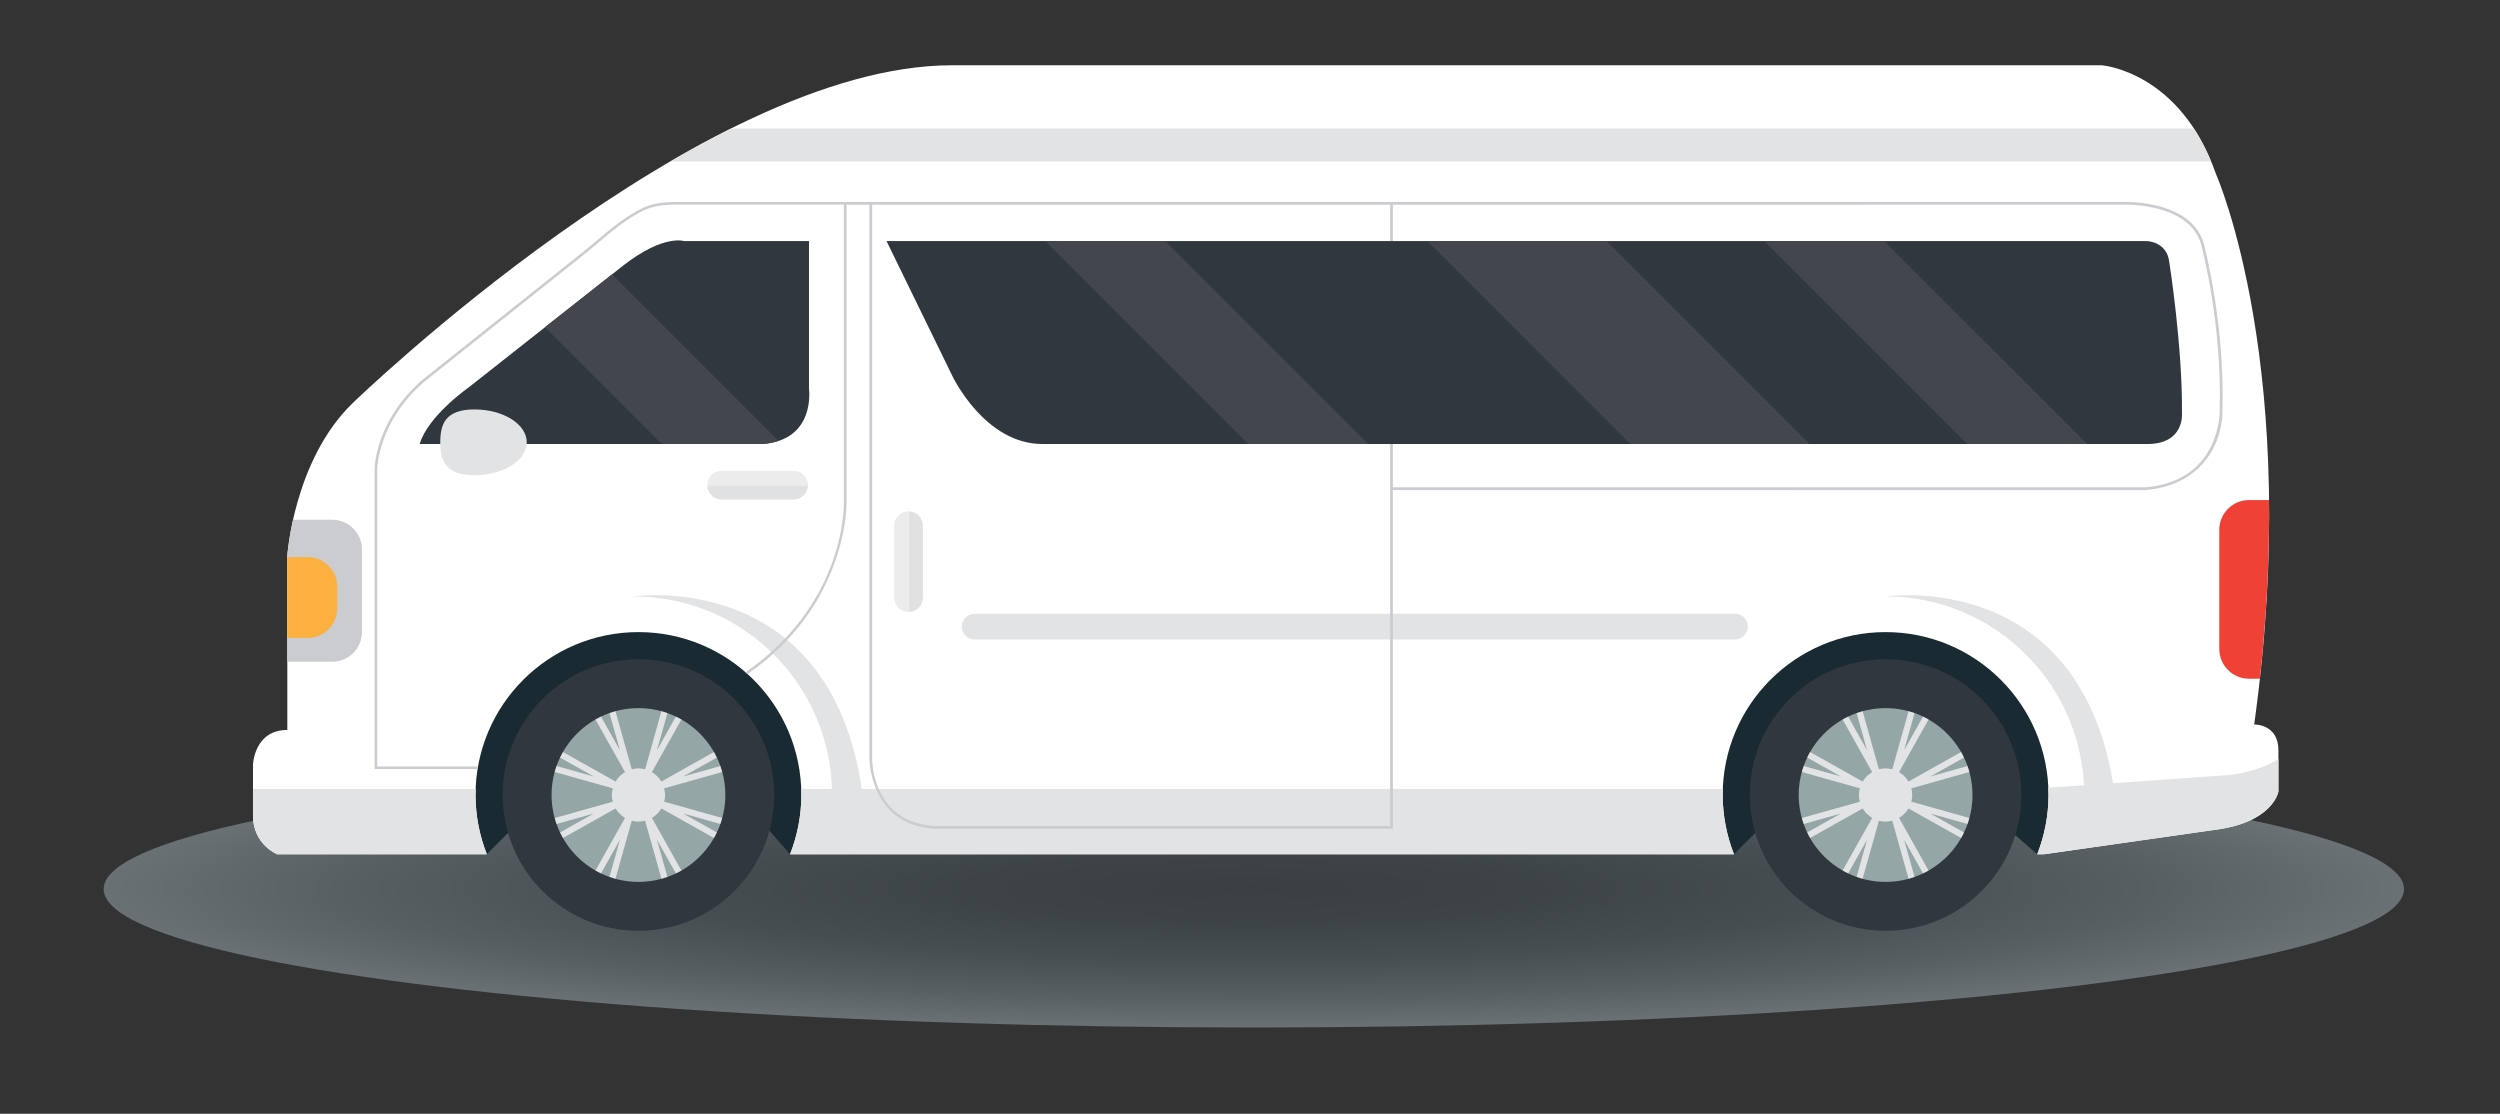 <?xml version="1.0" encoding="utf-8"?>
<!-- Generator: Adobe Illustrator 16.0.0, SVG Export Plug-In . SVG Version: 6.00 Build 0)  -->
<!DOCTYPE svg PUBLIC "-//W3C//DTD SVG 1.1//EN" "http://www.w3.org/Graphics/SVG/1.1/DTD/svg11.dtd">
<svg version="1.1" id="Layer_1" xmlns="http://www.w3.org/2000/svg" xmlns:xlink="http://www.w3.org/1999/xlink" x="0px" y="0px"
	 width="211px" height="94px" viewBox="0 0 211 94" enable-background="new 0 0 211 94" xml:space="preserve">
<rect x="0" y="0" width="211" height="94" fill="#333333" stroke="none"/>
<radialGradient id="SVGID_1_" cx="-724.045" cy="-342.372" r="15.824" gradientTransform="matrix(6.135 0 0 -0.738 4547.549 -177.663)" gradientUnits="userSpaceOnUse">
	<stop  offset="0" style="stop-color:#393F42"/>
	<stop  offset="0.246" style="stop-color:#3D4346"/>
	<stop  offset="0.511" style="stop-color:#474E51"/>
	<stop  offset="0.783" style="stop-color:#585F63"/>
	<stop  offset="1" style="stop-color:#6A7174"/>
</radialGradient>
<ellipse fill="url(#SVGID_1_)" cx="105.824" cy="75.041" rx="97.074" ry="11.68"/>
<g>
	<polygon fill="#192A32" points="41.086,72.1 44.437,68.748 63.744,68.748 66.683,72.1 70.907,67.875 141.9,67.875 146.346,72.1 
		149.816,68.628 167.953,68.628 171.941,72.1 179.58,60.279 179.58,48.008 37.26,48.008 37.26,67.816 	"/>
	<g>
		<circle fill="#30373E" cx="53.885" cy="67.099" r="11.458"/>
		<circle fill="#94A6A5" cx="53.885" cy="67.099" r="7.333"/>
		<path fill="#E2E3E5" d="M60.95,69.038l-4.898-1.376c0.047-0.182,0.08-0.368,0.08-0.563c0-0.197-0.033-0.383-0.08-0.563
			l4.898-1.376c-0.047-0.172-0.1-0.34-0.159-0.506l-3.131,0.882l2.836-1.593c-0.076-0.159-0.155-0.316-0.242-0.469l-4.439,2.49
			c-0.194-0.33-0.467-0.604-0.796-0.797l2.491-4.438c-0.153-0.088-0.311-0.168-0.47-0.244l-1.592,2.838l0.88-3.133
			c-0.166-0.059-0.333-0.11-0.504-0.157l-1.376,4.897c-0.181-0.048-0.368-0.08-0.563-0.08c-0.195,0-0.382,0.032-0.563,0.08
			l-1.376-4.897c-0.171,0.047-0.338,0.1-0.504,0.157l0.88,3.133l-1.592-2.838c-0.159,0.076-0.316,0.156-0.469,0.244l2.491,4.438
			c-0.33,0.193-0.603,0.467-0.796,0.797l-4.439-2.49c-0.087,0.151-0.167,0.31-0.243,0.469l2.836,1.593l-3.132-0.882
			c-0.059,0.166-0.111,0.334-0.158,0.506l4.898,1.376c-0.047,0.183-0.08,0.366-0.08,0.563c0,0.194,0.033,0.381,0.08,0.563
			l-4.898,1.376c0.047,0.171,0.1,0.339,0.158,0.504l3.132-0.88l-2.836,1.592c0.076,0.16,0.155,0.316,0.243,0.471l4.439-2.492
			c0.194,0.33,0.467,0.604,0.796,0.797l-2.491,4.439c0.153,0.086,0.31,0.166,0.469,0.241l1.592-2.836l-0.88,3.132
			c0.166,0.059,0.333,0.111,0.504,0.158l1.376-4.896c0.181,0.047,0.367,0.078,0.563,0.078c0.196,0,0.382-0.031,0.563-0.078
			l1.376,4.896c0.171-0.047,0.339-0.1,0.504-0.158l-0.88-3.132l1.592,2.836c0.159-0.075,0.317-0.155,0.47-0.241l-2.491-4.439
			c0.329-0.193,0.603-0.467,0.796-0.797l4.439,2.492c0.087-0.152,0.166-0.311,0.242-0.471l-2.836-1.592l3.131,0.88
			C60.851,69.377,60.903,69.209,60.95,69.038z"/>
	</g>
	<g>
		<circle fill="#30373E" cx="159.145" cy="67.099" r="11.458"/>
		<circle fill="#94A6A5" cx="159.145" cy="67.099" r="7.333"/>
		<path fill="#E2E3E5" d="M166.21,69.038l-4.897-1.376c0.047-0.182,0.08-0.368,0.08-0.563c0-0.197-0.033-0.383-0.08-0.563
			l4.897-1.376c-0.047-0.172-0.101-0.34-0.157-0.506l-3.133,0.882l2.836-1.593c-0.076-0.159-0.154-0.316-0.242-0.469l-4.438,2.49
			c-0.194-0.33-0.467-0.604-0.797-0.797l2.49-4.438c-0.151-0.088-0.311-0.168-0.47-0.244l-1.592,2.838l0.88-3.133
			c-0.165-0.059-0.333-0.11-0.504-0.157l-1.376,4.897c-0.183-0.048-0.368-0.08-0.563-0.08s-0.383,0.032-0.563,0.08l-1.376-4.897
			c-0.171,0.047-0.339,0.1-0.505,0.157l0.88,3.133l-1.593-2.838c-0.158,0.076-0.315,0.156-0.469,0.244l2.492,4.438
			c-0.33,0.193-0.604,0.467-0.798,0.797l-4.438-2.49c-0.088,0.151-0.166,0.31-0.242,0.469l2.837,1.593l-3.132-0.882
			c-0.059,0.166-0.111,0.334-0.158,0.506l4.896,1.376c-0.047,0.183-0.08,0.366-0.08,0.563c0,0.194,0.033,0.381,0.08,0.563
			l-4.896,1.376c0.047,0.171,0.1,0.339,0.158,0.504l3.132-0.88l-2.837,1.592c0.076,0.16,0.154,0.316,0.242,0.471l4.438-2.492
			c0.194,0.33,0.468,0.604,0.798,0.797l-2.492,4.439c0.152,0.086,0.311,0.166,0.469,0.241l1.593-2.836l-0.88,3.132
			c0.166,0.059,0.334,0.111,0.505,0.158l1.376-4.896c0.182,0.047,0.367,0.078,0.563,0.078s0.383-0.031,0.563-0.078l1.376,4.896
			c0.171-0.047,0.339-0.1,0.504-0.158l-0.88-3.132l1.592,2.836c0.159-0.075,0.317-0.155,0.47-0.241l-2.49-4.439
			c0.33-0.193,0.603-0.467,0.797-0.797l4.438,2.492c0.088-0.152,0.166-0.311,0.242-0.471l-2.836-1.592l3.133,0.88
			C166.109,69.377,166.163,69.209,166.21,69.038z"/>
	</g>
	<path fill="#FFFFFF" d="M190.254,61.148c4.139-29.891-3.219-46.444-3.219-46.444c-3.032-8.717-9.657-9.196-9.657-9.196H80.351
		c-21.153,0-50.583,28.51-50.583,28.51c-4.977,4.817-5.518,12.876-5.518,12.876v14.715c-2.814,0-2.898,2.941-2.898,2.941v4.284
		c0,2.446,2.04,3.265,2.04,3.265h17.694c-0.607-1.553-0.952-3.234-0.952-5c0-7.595,6.156-13.75,13.75-13.75
		c7.594,0,13.75,6.155,13.75,13.75c0,1.766-0.345,3.447-0.952,5h79.664c-0.605-1.553-0.951-3.234-0.951-5
		c0-7.595,6.155-13.75,13.75-13.75c7.594,0,13.75,6.155,13.75,13.75c0,1.766-0.347,3.447-0.953,5h0.57l14.278-2.041
		c5.101-0.611,5.508-3.264,5.508-3.264v-3.468C192.299,61.083,190.254,61.148,190.254,61.148z"/>
	<g>
		<path fill="#E2E3E5" d="M67.608,66.585c0.006,0.172,0.026,0.34,0.026,0.515c0,1.766-0.345,3.447-0.952,5h79.664
			c-0.605-1.553-0.951-3.234-0.951-5c0-0.175,0.02-0.343,0.025-0.515H67.608z"/>
		<path fill="#E2E3E5" d="M23.392,72.1h17.694c-0.607-1.553-0.952-3.234-0.952-5c0-0.175,0.02-0.343,0.026-0.515H21.352v2.25
			C21.352,71.281,23.392,72.1,23.392,72.1z"/>
		<path fill="#E2E3E5" d="M172.895,67.1c0,1.766-0.346,3.447-0.951,5h0.568l14.279-2.041c5.1-0.611,5.508-3.264,5.508-3.264V64.05
			c-1.656,1.097-4.072,1.356-4.072,1.356l-15.363,1.078C172.872,66.689,172.895,66.893,172.895,67.1z"/>
	</g>
	<path fill="#30373E" d="M64.338,37.474H35.419c0.71-2.388,4.148-4.785,4.148-4.785l13.097-10.326
		c3.36-2.604,5.085-2.015,5.085-2.015h10.53v12.469C68.28,32.816,68.879,37.158,64.338,37.474z"/>
	<path fill="#E2E3E5" d="M185.16,10.85H61.697c-1.724,0.86-3.433,1.794-5.116,2.775h130.026
		C186.171,12.571,185.684,11.647,185.16,10.85z"/>
	<path fill="#CACCCF" d="M28.044,55.852c1.378,0,2.505-1.127,2.505-2.506v-6.974c0-1.378-1.127-2.505-2.505-2.505h-3.309
		c-0.398,1.787-0.485,3.026-0.485,3.026v8.958H28.044L28.044,55.852z"/>
	<path fill="#FBB040" d="M25.958,47.015h-1.391c-0.108,0-0.212,0.019-0.317,0.032v6.764c0.105,0.015,0.208,0.033,0.317,0.033h1.391
		c1.378,0,2.505-1.129,2.505-2.507v-1.815C28.463,48.143,27.335,47.015,25.958,47.015z"/>
	<g>
		<path fill="#ECECED" d="M66.979,42.156h-6.065c-0.667,0-1.213-0.546-1.213-1.213l0,0c0-0.668,0.546-1.214,1.213-1.214h6.065
			c0.667,0,1.213,0.546,1.213,1.214l0,0C68.192,41.61,67.646,42.156,66.979,42.156z"/>
		<path fill="#E0E1E2" d="M59.711,40.994c0.028,0.643,0.553,1.162,1.202,1.162h6.065c0.649,0,1.174-0.52,1.203-1.162H59.711z"/>
	</g>
	<g>
		<path fill="#ECECED" d="M77.887,44.375v6.064c0,0.668-0.546,1.213-1.213,1.213l0,0c-0.667,0-1.213-0.545-1.213-1.213v-6.064
			c0-0.667,0.546-1.213,1.213-1.213l0,0C77.341,43.162,77.887,43.708,77.887,44.375z"/>
		<path fill="#E0E1E2" d="M76.725,51.643c0.642-0.027,1.162-0.554,1.162-1.201v-6.065c0-0.649-0.52-1.174-1.162-1.203V51.643z"/>
	</g>
	<path fill="#EF4136" d="M189.814,57.285h0.914c0.608-5.536,0.824-10.57,0.776-15.081h-1.69c-1.379,0-2.506,1.127-2.506,2.505v10.07
		C187.311,56.158,188.438,57.285,189.814,57.285z"/>
	<path fill="#E2E3E5" d="M175.904,67.1c0-9.258-7.504-16.762-16.76-16.762c0,0,16.709-2.486,19.328,16.626L175.904,67.1z"/>
	<path fill="#E2E3E5" d="M70.224,67.1c0-9.258-7.504-16.762-16.76-16.762c0,0,16.71-2.486,19.328,16.626L70.224,67.1z"/>
	<path fill="#CACCCF" d="M62.913,56.745c0.057,0.05,0.111,0.103,0.167,0.151c8.422-5.822,8.367-14.278,8.365-14.366V17.05h-9.62
		l-4.554-0.003c-0.853,0-1.758,0.026-2.641,0.347c-0.144,0.052-0.287,0.112-0.424,0.18c-1.412,0.683-2.673,1.746-3.893,2.773
		c-0.4,0.338-0.815,0.688-1.221,1.011L35.67,32.043c-2.093,1.808-3.083,3.766-3.546,5.09c-0.502,1.438-0.508,2.437-0.508,2.478v25.3
		h8.709c0.012-0.074,0.021-0.147,0.034-0.222h-8.521V39.61c0-0.039,0.05-4.008,3.974-7.396L49.23,21.53
		c0.409-0.325,0.824-0.675,1.226-1.014c1.209-1.021,2.46-2.074,3.847-2.745c0.131-0.063,0.266-0.12,0.403-0.17
		c0.849-0.309,1.733-0.334,2.565-0.334l13.953,0.003v25.263c0,0.022,0.032,2.34-1.133,5.343
		C69.112,50.398,67.074,53.882,62.913,56.745z"/>
	<path fill="#E2E3E5" d="M146.436,53.971H82.257c-0.597,0-1.086-0.488-1.086-1.086l0,0c0-0.599,0.489-1.087,1.086-1.087h64.179
		c0.598,0,1.086,0.488,1.086,1.087l0,0C147.521,53.48,147.033,53.971,146.436,53.971z"/>
	<path fill="#CACCCF" d="M117.45,41.364v-0.231h63.63c2.671-0.243,4.541-1.418,5.549-3.49c0.754-1.552,0.717-3.054,0.715-3.069
		c0.197-7.181-1.475-13.566-1.49-13.629c-0.771-3.852-6.504-3.671-6.563-3.668H71.335v-0.231h107.951
		c0.055-0.001,5.983-0.191,6.792,3.847c0.016,0.057,1.695,6.472,1.497,13.682c0.069,2.134-1.194,6.31-6.484,6.79L117.45,41.364z"/>
	<path fill="#CACCCF" d="M117.563,69.943H78.816c-5.433-0.368-5.439-5.883-5.439-5.938V17.225h0.231v46.782
		c-0.002,0.22,0.01,5.353,5.215,5.705h38.506V17.158h0.231v52.785H117.563z"/>
	<path fill="#30373E" d="M181.145,37.474H87.981c-4.897,0-7.602-5.743-7.602-5.743l-5.556-11.383h106.321
		c0,0,1.758-0.014,1.951,1.821c0,0,1.109,7.05,1.063,12.651C184.158,34.82,184.447,37.524,181.145,37.474z"/>
	<path fill="#43474D" d="M45.998,27.619l9.855,9.854h8.485c0.527-0.036,0.978-0.132,1.375-0.264L51.659,23.155L45.998,27.619z"/>
	<g>
		<polygon fill="#43474D" points="135.605,20.348 120.473,20.348 137.6,37.474 152.732,37.474 		"/>
		<polygon fill="#43474D" points="105.347,37.474 115.473,37.474 98.345,20.348 88.221,20.348 		"/>
		<polygon fill="#43474D" points="159.034,20.348 148.91,20.348 166.036,37.474 176.161,37.474 		"/>
	</g>
	<path fill="#E2E3E5" d="M44.458,37.332c0,1.533-1.981,2.775-4.425,2.775c-2.444,0-2.875-1.242-2.875-2.775
		c0-1.533,0.431-2.776,2.875-2.776C42.477,34.556,44.458,35.799,44.458,37.332z"/>
</g>
</svg>
